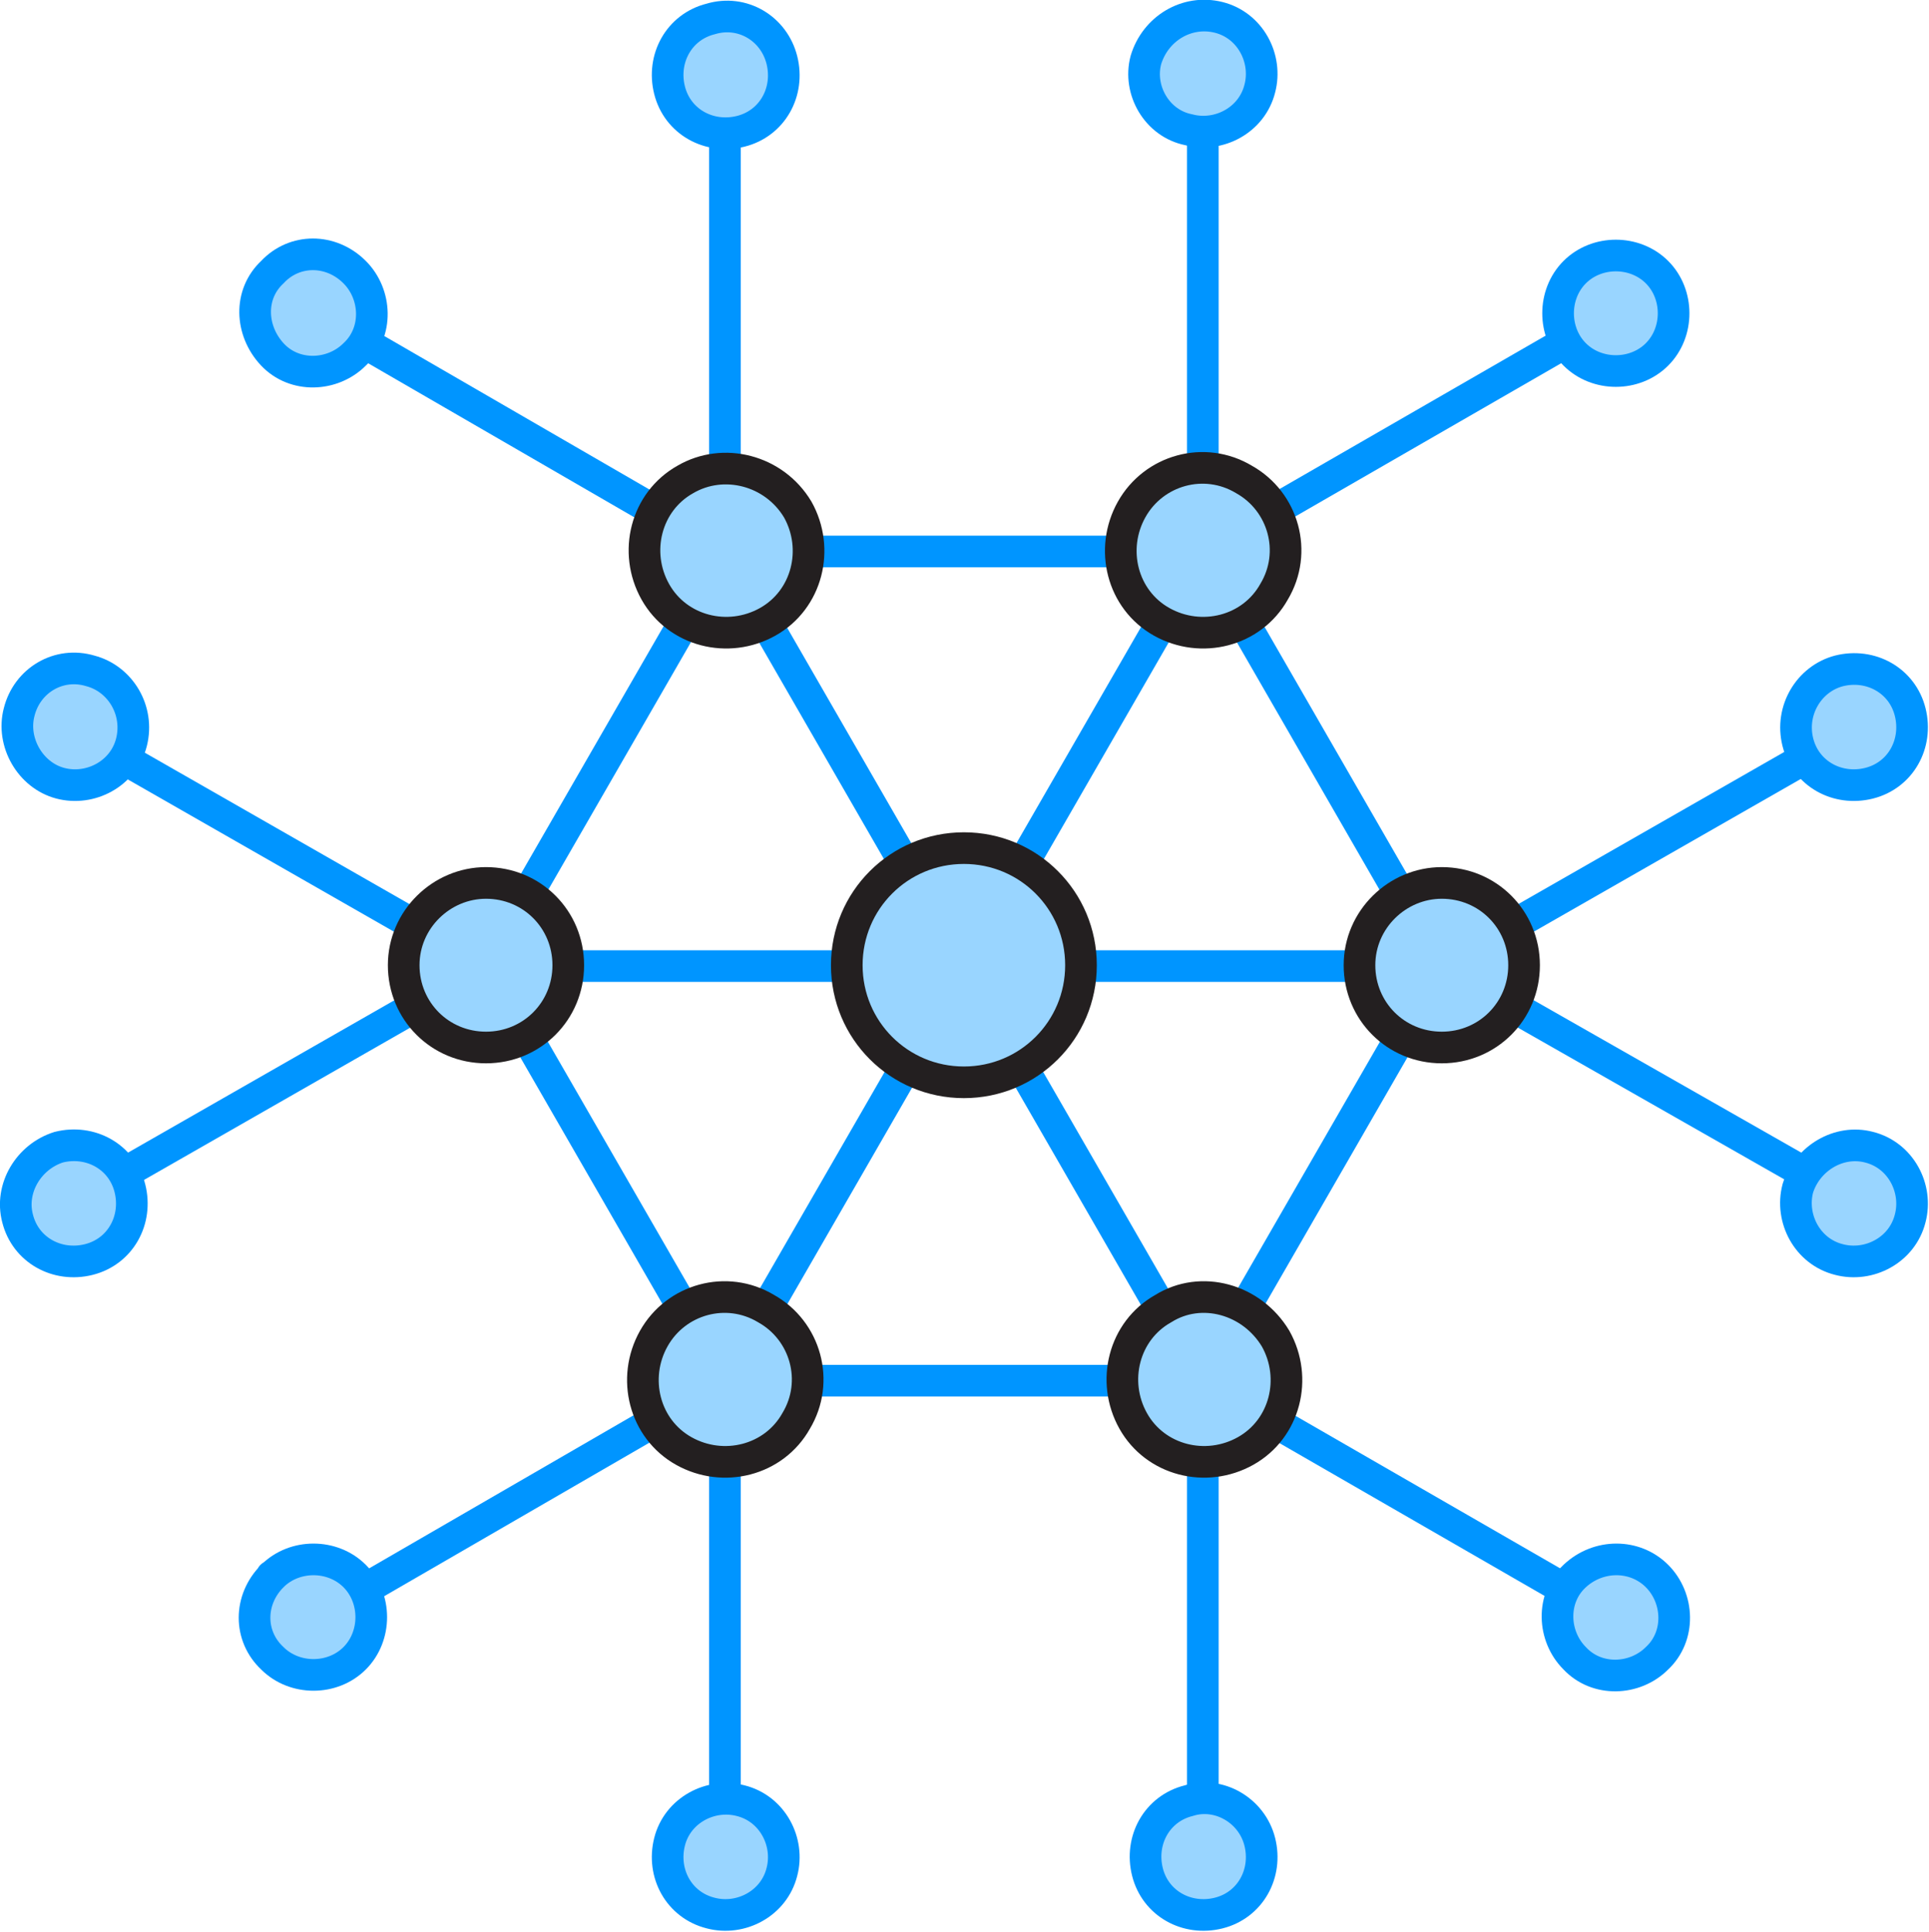 <?xml version="1.0" encoding="utf-8"?>
<!-- Generator: Adobe Illustrator 25.1.0, SVG Export Plug-In . SVG Version: 6.00 Build 0)  -->
<svg version="1.1" id="Layer_1" xmlns="http://www.w3.org/2000/svg" xmlns:xlink="http://www.w3.org/1999/xlink" x="0px" y="0px"
	 viewBox="0 0 121.9 122.1" style="enable-background:new 0 0 121.9 122.1;" xml:space="preserve">
<style type="text/css">
	.st0{fill:none;stroke:#0095FF;stroke-width:2;stroke-linecap:round;stroke-miterlimit:10;}
	.st1{fill:#99D5FF;}
	.st2{fill:none;stroke:#231F20;stroke-width:2;stroke-miterlimit:10;}
	.st3{fill:none;stroke:#0095FF;stroke-width:2;stroke-miterlimit:10;}
</style>
<g id="Group_99" transform="translate(1.011 0.153)">
	<path id="Stroke_1" class="st0" d="M44.8,34.7L75,87.1"/>
	<path id="Stroke_2" class="st0" d="M75,34.7L44.8,87.1"/>
	<path id="Stroke_3" class="st0" d="M29.7,60.9h60.4"/>
	<path id="Stroke_4" class="st0" d="M44.8,34.7H75"/>
	<path id="Stroke_5" class="st0" d="M44.8,87.1H75"/>
	<path id="Stroke_6" class="st0" d="M75,34.7l15.1,26.2"/>
	<path id="Stroke_7" class="st0" d="M29.7,60.9l15.1,26.2"/>
	<path id="Stroke_8" class="st0" d="M44.8,34.7L29.7,60.9"/>
	<path id="Stroke_9" class="st0" d="M90.1,60.9L75,87.1"/>
	<path id="Stroke_10" class="st0" d="M44.8,87.1v26.4"/>
	<path id="Stroke_11" class="st0" d="M75,87.1v26.4"/>
	<path id="Stroke_12" class="st0" d="M44.8,87.1L22,100.3"/>
	<path id="Stroke_13" class="st0" d="M75,87.1l22.9,13.2"/>
	<path id="Stroke_14" class="st0" d="M75,34.7V8.3"/>
	<path id="Stroke_15" class="st0" d="M44.8,34.7V8.3"/>
	<path id="Stroke_16" class="st0" d="M75,34.7l22.9-13.2"/>
	<path id="Stroke_17" class="st0" d="M44.8,34.7L22,21.5"/>
	<path id="Stroke_18" class="st0" d="M29.7,60.9L6.8,47.8"/>
	<path id="Stroke_19" class="st0" d="M90.1,60.9L113.1,74"/>
	<path id="Stroke_20" class="st0" d="M29.7,60.9L6.8,74"/>
	<path id="Stroke_21" class="st0" d="M90.1,60.9l22.9-13.1"/>
	<g id="Group_98" transform="translate(0 0.745)">
		<path id="Fill_22" class="st1" d="M67.3,60.1c0,4.1-3.3,7.4-7.4,7.4c-4.1,0-7.4-3.3-7.4-7.4c0-4.1,3.3-7.4,7.4-7.4
			C64,52.7,67.3,56,67.3,60.1C67.3,60.1,67.3,60.1,67.3,60.1"/>
		<path id="Stroke_24" class="st2" d="M67.3,60.1c0,4.1-3.3,7.4-7.4,7.4c-4.1,0-7.4-3.3-7.4-7.4c0-4.1,3.3-7.4,7.4-7.4
			C64,52.7,67.3,56,67.3,60.1C67.3,60.1,67.3,60.1,67.3,60.1z"/>
		<path id="Fill_26" class="st1" d="M49.4,31.3c1.4,2.5,0.6,5.7-1.9,7.1c-2.5,1.4-5.7,0.6-7.1-1.9c-1.4-2.5-0.6-5.7,1.9-7.1
			c0,0,0,0,0,0C44.7,28,47.9,28.8,49.4,31.3"/>
		<path id="Stroke_28" class="st2" d="M49.4,31.3c1.4,2.5,0.6,5.7-1.9,7.1c-2.5,1.4-5.7,0.6-7.1-1.9c-1.4-2.5-0.6-5.7,1.9-7.1
			c0,0,0,0,0,0C44.7,28,47.9,28.8,49.4,31.3z"/>
		<path id="Fill_30" class="st1" d="M79.6,83.7c1.4,2.5,0.6,5.7-1.9,7.1c-2.5,1.4-5.7,0.6-7.1-1.9s-0.6-5.7,1.9-7.1c0,0,0,0,0,0
			C74.9,80.3,78.1,81.2,79.6,83.7"/>
		<path id="Stroke_32" class="st2" d="M79.6,83.7c1.4,2.5,0.6,5.7-1.9,7.1c-2.5,1.4-5.7,0.6-7.1-1.9s-0.6-5.7,1.9-7.1c0,0,0,0,0,0
			C74.9,80.3,78.1,81.2,79.6,83.7z"/>
		<path id="Fill_34" class="st1" d="M29.7,54.9c2.9,0,5.2,2.3,5.2,5.2c0,2.9-2.3,5.2-5.2,5.2c-2.9,0-5.2-2.3-5.2-5.2c0,0,0,0,0,0
			C24.5,57.2,26.9,54.9,29.7,54.9"/>
		<path id="Stroke_36" class="st2" d="M29.7,54.9c2.9,0,5.2,2.3,5.2,5.2c0,2.9-2.3,5.2-5.2,5.2c-2.9,0-5.2-2.3-5.2-5.2c0,0,0,0,0,0
			C24.5,57.2,26.9,54.9,29.7,54.9z"/>
		<path id="Fill_38" class="st1" d="M90.1,54.9c2.9,0,5.2,2.3,5.2,5.2s-2.3,5.2-5.2,5.2s-5.2-2.3-5.2-5.2c0,0,0,0,0,0
			C84.9,57.2,87.3,54.9,90.1,54.9C90.1,54.9,90.1,54.9,90.1,54.9"/>
		<path id="Stroke_40" class="st2" d="M90.1,54.9c2.9,0,5.2,2.3,5.2,5.2s-2.3,5.2-5.2,5.2s-5.2-2.3-5.2-5.2c0,0,0,0,0,0
			C84.9,57.2,87.3,54.9,90.1,54.9C90.1,54.9,90.1,54.9,90.1,54.9z"/>
		<path id="Fill_42" class="st1" d="M40.3,83.7c1.4-2.5,4.6-3.4,7.1-1.9c2.5,1.4,3.4,4.6,1.9,7.1c-1.4,2.5-4.6,3.3-7.1,1.9
			C39.7,89.4,38.9,86.2,40.3,83.7C40.3,83.7,40.3,83.7,40.3,83.7"/>
		<path id="Stroke_44" class="st2" d="M40.3,83.7c1.4-2.5,4.6-3.4,7.1-1.9c2.5,1.4,3.4,4.6,1.9,7.1c-1.4,2.5-4.6,3.3-7.1,1.9
			C39.7,89.4,38.9,86.2,40.3,83.7C40.3,83.7,40.3,83.7,40.3,83.7z"/>
		<path id="Fill_46" class="st1" d="M70.5,31.3c1.4-2.5,4.6-3.4,7.1-1.9c2.5,1.4,3.4,4.6,1.9,7.1c-1.4,2.5-4.6,3.3-7.1,1.9
			C69.9,37,69.1,33.8,70.5,31.3C70.5,31.3,70.5,31.3,70.5,31.3"/>
		<path id="Stroke_48" class="st2" d="M70.5,31.3c1.4-2.5,4.6-3.4,7.1-1.9c2.5,1.4,3.4,4.6,1.9,7.1c-1.4,2.5-4.6,3.3-7.1,1.9
			C69.9,37,69.1,33.8,70.5,31.3C70.5,31.3,70.5,31.3,70.5,31.3z"/>
		<path id="Fill_50" class="st1" d="M48.4,2.9c0.5,2-0.6,4-2.6,4.5s-4-0.6-4.5-2.6c-0.5-2,0.6-4,2.6-4.5C45.9-0.3,47.9,0.9,48.4,2.9
			"/>
		<path id="Stroke_52" class="st3" d="M48.4,2.9c0.5,2-0.6,4-2.6,4.5s-4-0.6-4.5-2.6c-0.5-2,0.6-4,2.6-4.5
			C45.9-0.3,47.9,0.9,48.4,2.9z"/>
		<path id="Fill_54" class="st1" d="M78.6,115.5c0.5,2-0.6,4-2.6,4.5c-2,0.5-4-0.6-4.5-2.6c-0.5-2,0.6-4,2.6-4.5
			C76,112.3,78.1,113.5,78.6,115.5"/>
		<path id="Stroke_56" class="st3" d="M78.6,115.5c0.5,2-0.6,4-2.6,4.5c-2,0.5-4-0.6-4.5-2.6c-0.5-2,0.6-4,2.6-4.5
			C76,112.3,78.1,113.5,78.6,115.5z"/>
		<path id="Fill_58" class="st1" d="M21.4,16.3c1.4,1.4,1.5,3.8,0,5.2c-1.4,1.4-3.8,1.5-5.2,0s-1.5-3.8,0-5.2c0,0,0,0,0,0
			C17.6,14.8,19.9,14.8,21.4,16.3"/>
		<path id="Stroke_60" class="st3" d="M21.4,16.3c1.4,1.4,1.5,3.8,0,5.2c-1.4,1.4-3.8,1.5-5.2,0s-1.5-3.8,0-5.2c0,0,0,0,0,0
			C17.6,14.8,19.9,14.8,21.4,16.3z"/>
		<path id="Fill_62" class="st1" d="M103.7,98.7c1.4,1.4,1.5,3.8,0,5.2c-1.4,1.4-3.8,1.5-5.2,0c-1.4-1.4-1.5-3.8,0-5.2c0,0,0,0,0,0
			C100,97.3,102.3,97.3,103.7,98.7"/>
		<path id="Stroke_64" class="st3" d="M103.7,98.7c1.4,1.4,1.5,3.8,0,5.2c-1.4,1.4-3.8,1.5-5.2,0c-1.4-1.4-1.5-3.8,0-5.2
			c0,0,0,0,0,0C100,97.3,102.3,97.3,103.7,98.7z"/>
		<path id="Fill_66" class="st1" d="M4.7,41.5C6.6,42,7.8,44,7.3,46s-2.6,3.1-4.5,2.6s-3.1-2.6-2.6-4.5c0,0,0,0,0,0
			C0.7,42.1,2.7,40.9,4.7,41.5"/>
		<path id="Stroke_68" class="st3" d="M4.7,41.5C6.6,42,7.8,44,7.3,46s-2.6,3.1-4.5,2.6s-3.1-2.6-2.6-4.5c0,0,0,0,0,0
			C0.7,42.1,2.7,40.9,4.7,41.5z"/>
		<path id="Fill_70" class="st1" d="M117.1,71.6c2,0.5,3.1,2.6,2.6,4.5c-0.5,2-2.6,3.1-4.5,2.6c-2-0.5-3.1-2.6-2.6-4.5c0,0,0,0,0,0
			C113.2,72.3,115.2,71.1,117.1,71.6"/>
		<path id="Stroke_72" class="st3" d="M117.1,71.6c2,0.5,3.1,2.6,2.6,4.5c-0.5,2-2.6,3.1-4.5,2.6c-2-0.5-3.1-2.6-2.6-4.5
			c0,0,0,0,0,0C113.2,72.3,115.2,71.1,117.1,71.6z"/>
		<path id="Fill_74" class="st1" d="M2.7,71.6c2-0.5,4,0.6,4.5,2.6c0.5,2-0.6,4-2.6,4.5s-4-0.6-4.5-2.6c0,0,0,0,0,0
			C-0.4,74.2,0.8,72.2,2.7,71.6C2.7,71.6,2.7,71.6,2.7,71.6"/>
		<path id="Stroke_76" class="st3" d="M2.7,71.6c2-0.5,4,0.6,4.5,2.6c0.5,2-0.6,4-2.6,4.5s-4-0.6-4.5-2.6c0,0,0,0,0,0
			C-0.4,74.2,0.8,72.2,2.7,71.6C2.7,71.6,2.7,71.6,2.7,71.6z"/>
		<path id="Fill_78" class="st1" d="M115.2,41.5c2-0.5,4,0.6,4.5,2.6c0.5,2-0.6,4-2.6,4.5c-2,0.5-4-0.6-4.5-2.6c0,0,0,0,0,0
			C112.1,44,113.3,42,115.2,41.5C115.2,41.5,115.2,41.5,115.2,41.5"/>
		<path id="Stroke_80" class="st3" d="M115.2,41.5c2-0.5,4,0.6,4.5,2.6c0.5,2-0.6,4-2.6,4.5c-2,0.5-4-0.6-4.5-2.6c0,0,0,0,0,0
			C112.1,44,113.3,42,115.2,41.5C115.2,41.5,115.2,41.5,115.2,41.5z"/>
		<path id="Fill_82" class="st1" d="M16.2,98.7c1.4-1.4,3.8-1.4,5.2,0c1.4,1.4,1.4,3.8,0,5.2c-1.4,1.4-3.8,1.4-5.2,0c0,0,0,0,0,0
			C14.7,102.5,14.7,100.2,16.2,98.7C16.1,98.7,16.2,98.7,16.2,98.7"/>
		<path id="Stroke_84" class="st3" d="M16.2,98.7c1.4-1.4,3.8-1.4,5.2,0c1.4,1.4,1.4,3.8,0,5.2c-1.4,1.4-3.8,1.4-5.2,0c0,0,0,0,0,0
			C14.7,102.5,14.7,100.2,16.2,98.7C16.1,98.7,16.2,98.7,16.2,98.7z"/>
		<path id="Fill_86" class="st1" d="M98.5,16.3c1.4-1.4,3.8-1.4,5.2,0c1.4,1.4,1.4,3.8,0,5.2c-1.4,1.4-3.8,1.4-5.2,0c0,0,0,0,0,0
			C97.1,20.1,97.1,17.7,98.5,16.3C98.5,16.3,98.5,16.3,98.5,16.3"/>
		<path id="Stroke_88" class="st3" d="M98.5,16.3c1.4-1.4,3.8-1.4,5.2,0c1.4,1.4,1.4,3.8,0,5.2c-1.4,1.4-3.8,1.4-5.2,0c0,0,0,0,0,0
			C97.1,20.1,97.1,17.7,98.5,16.3C98.5,16.3,98.5,16.3,98.5,16.3z"/>
		<path id="Fill_90" class="st1" d="M41.3,115.5c0.5-2,2.6-3.1,4.5-2.6c2,0.5,3.1,2.6,2.6,4.5c-0.5,2-2.6,3.1-4.5,2.6
			C41.9,119.5,40.8,117.5,41.3,115.5C41.3,115.5,41.3,115.5,41.3,115.5"/>
		<path id="Stroke_92" class="st3" d="M41.3,115.5c0.5-2,2.6-3.1,4.5-2.6c2,0.5,3.1,2.6,2.6,4.5c-0.5,2-2.6,3.1-4.5,2.6
			C41.9,119.5,40.8,117.5,41.3,115.5C41.3,115.5,41.3,115.5,41.3,115.5z"/>
		<path id="Fill_94" class="st1" d="M71.4,2.9C72,0.9,74-0.3,76,0.2c2,0.5,3.1,2.6,2.6,4.5c-0.5,2-2.6,3.1-4.5,2.6
			C72.1,6.9,70.9,4.8,71.4,2.9C71.4,2.9,71.4,2.9,71.4,2.9"/>
		<path id="Stroke_96" class="st3" d="M71.4,2.9C72,0.9,74-0.3,76,0.2c2,0.5,3.1,2.6,2.6,4.5c-0.5,2-2.6,3.1-4.5,2.6
			C72.1,6.9,70.9,4.8,71.4,2.9C71.4,2.9,71.4,2.9,71.4,2.9z"/>
	</g>
</g>
</svg>
